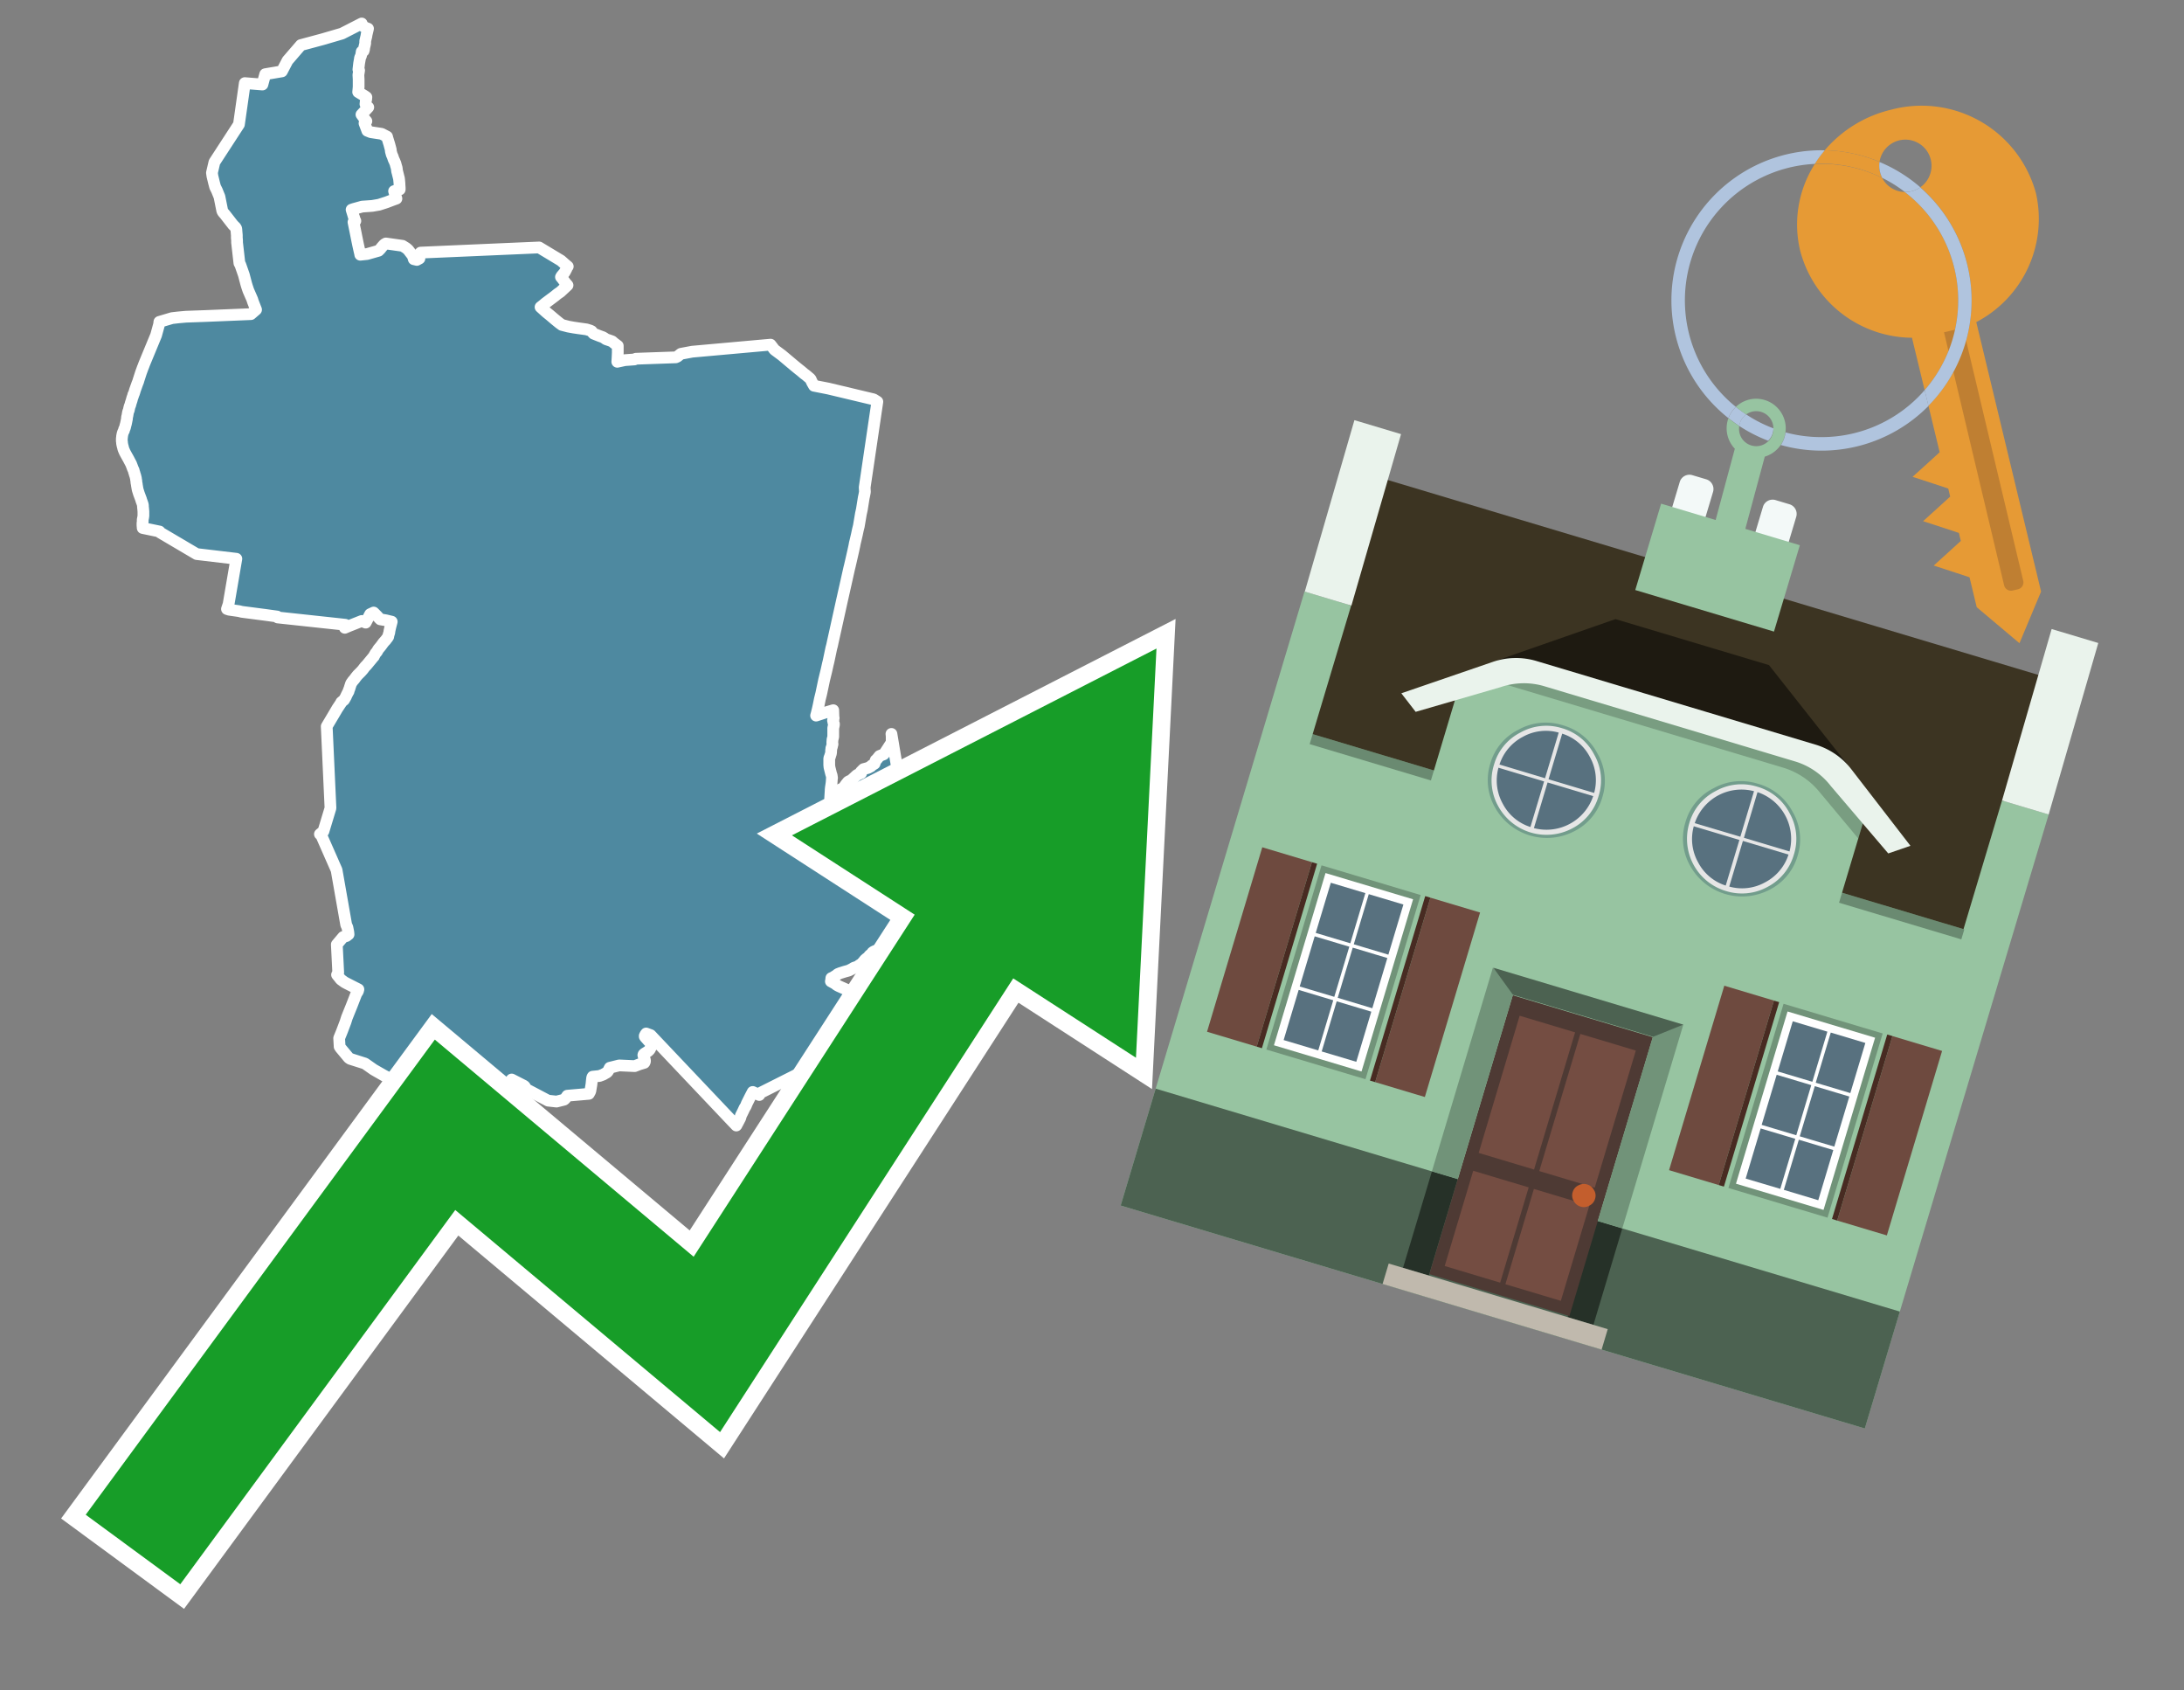 <svg id="Text" xmlns="http://www.w3.org/2000/svg" width="93.05" height="72" viewBox="0 0 93.05 72"><rect x="0" y="0" width="93.05" height="72" fill="#808080" stroke="none"/><polygon points="11.18,3.6 11.3,3.16 12.01,3.04 12.25,2.58 12.82,1.92 13.75,1.67 14.57,1.43 15.41,1 15.36,1.03 15.41,1.07 15.51,1.14 15.59,1.19 15.68,1.22 15.62,1.47 15.61,1.54 15.59,1.62 15.56,1.75 15.56,1.82 15.56,1.85 15.52,2.02 15.51,2.1 15.49,2.17 15.41,2.2 15.4,2.27 15.38,2.38 15.34,2.46 15.33,2.53 15.3,2.7 15.27,2.96 15.3,3 15.27,3.19 15.28,3.38 15.28,3.42 15.28,3.64 15.28,3.7 15.27,3.82 15.26,3.92 15.54,4.09 15.61,4.14 15.6,4.24 15.58,4.32 15.58,4.35 15.57,4.43 15.58,4.46 15.6,4.49 15.69,4.57 15.56,4.71 15.4,4.88 15.48,4.99 15.52,5.05 15.54,5.08 15.61,5.16 15.56,5.22 15.53,5.25 15.64,5.54 15.65,5.57 15.8,5.63 16.26,5.7 16.49,5.82 16.51,5.9 16.53,5.96 16.56,6.06 16.58,6.12 16.65,6.38 16.65,6.43 16.66,6.47 16.69,6.58 16.73,6.67 16.77,6.79 16.8,6.85 16.85,6.97 16.86,7.01 16.87,7.05 16.9,7.15 16.91,7.22 16.92,7.3 16.93,7.33 16.95,7.41 16.96,7.45 17,7.61 17.01,7.71 17.02,7.82 17.02,7.85 17.03,8 17.03,8.07 16.79,8.14 16.82,8.24 16.89,8.46 16.75,8.51 16.67,8.54 16.54,8.59 16.46,8.62 16.15,8.72 15.86,8.77 15.43,8.8 15.18,8.87 15.07,8.9 14.98,8.93 15.06,9.19 15.07,9.23 15.09,9.27 15.1,9.33 15.14,9.41 15.06,9.46 15.07,9.51 15.14,9.85 15.21,10.2 15.26,10.44 15.32,10.71 15.34,10.79 15.35,10.85 15.64,10.82 16.13,10.68 16.2,10.61 16.28,10.51 16.37,10.41 16.44,10.37 17.15,10.47 17.31,10.57 17.39,10.64 17.59,10.9 17.6,10.94 17.63,11.04 17.76,11.07 17.87,11.01 17.86,10.98 17.92,10.76 22.97,10.54 23.9,11.1 24.07,11.25 24.14,11.31 24.19,11.35 24.14,11.4 24.13,11.46 24.1,11.51 24.09,11.54 24.04,11.62 23.93,11.75 23.9,11.8 23.95,11.86 24.1,12.06 24.18,12.15 23.88,12.43 23.75,12.52 23.64,12.61 23.24,12.91 23.12,13.01 23.03,13.08 23.24,13.27 23.31,13.33 23.41,13.41 23.61,13.58 23.67,13.63 23.83,13.76 23.94,13.84 24.21,13.91 24.43,13.95 24.63,13.98 24.99,14.03 25.15,14.08 25.21,14.11 25.23,14.14 25.26,14.18 25.29,14.21 25.54,14.31 25.68,14.36 25.75,14.4 25.82,14.45 25.97,14.5 26.08,14.54 26.16,14.61 26.32,14.73 26.32,14.8 26.32,15.03 26.31,15.25 26.3,15.41 26.62,15.34 27.03,15.31 27.09,15.28 28.79,15.22 28.86,15.19 28.97,15.1 29.01,15.07 29.49,14.98 32.83,14.68 32.9,14.77 32.96,14.85 32.99,14.89 33.04,14.93 33.31,15.13 33.87,15.6 34.03,15.73 34.12,15.8 34.26,15.92 34.33,15.97 34.46,16.08 34.52,16.13 34.54,16.16 34.6,16.29 34.68,16.43 35.29,16.55 37.22,17.01 37.38,17.11 36.84,20.76 36.85,20.95 36.83,21.06 36.82,21.11 36.8,21.2 36.72,21.7 36.68,21.88 36.59,22.41 36.55,22.57 36.51,22.76 36.44,23.06 36.42,23.14 36.4,23.25 36.35,23.48 36.27,23.83 36.21,24.09 36.18,24.21 36.03,24.88 35.85,25.68 35.6,26.81 35.48,27.35 35.45,27.49 35.42,27.6 35.3,28.17 35.27,28.29 35.21,28.56 35.11,28.97 35.07,29.16 34.99,29.54 34.93,29.78 34.88,30.03 34.84,30.21 34.79,30.41 34.77,30.48 35.2,30.34 35.5,30.25 35.51,30.54 35.52,30.58 35.5,30.62 35.51,30.66 35.49,30.69 35.5,30.72 35.51,30.79 35.53,30.83 35.53,30.88 35.51,30.97 35.5,31 35.5,31.05 35.5,31.09 35.5,31.13 35.5,31.16 35.5,31.23 35.5,31.31 35.5,31.39 35.48,31.46 35.47,31.5 35.46,31.63 35.47,31.7 35.46,31.73 35.45,31.78 35.44,31.82 35.42,31.87 35.42,31.91 35.41,31.95 35.41,31.99 35.41,32.03 35.4,32.1 35.38,32.16 35.36,32.23 35.34,32.27 35.33,32.32 35.33,32.41 35.33,32.47 35.33,32.5 35.33,32.58 35.34,32.68 35.37,32.8 35.38,32.84 35.41,32.96 35.44,33.05 35.44,33.09 35.45,33.13 35.44,33.18 35.44,33.21 35.43,33.34 35.41,33.48 35.4,33.54 35.39,33.64 35.39,33.67 35.37,33.98 35.37,34.13 35.61,34.07 35.58,34.04 35.59,34.01 35.7,33.95 35.72,33.92 35.73,33.89 35.8,33.86 35.79,33.83 35.79,33.79 35.76,33.76 35.79,33.73 35.78,33.7 35.83,33.61 35.94,33.58 35.97,33.51 36.04,33.41 36.13,33.3 36.18,33.27 36.26,33.24 36.51,33.01 36.69,32.93 36.69,32.9 36.68,32.87 36.79,32.76 36.98,32.71 37.11,32.64 37.13,32.61 37.26,32.53 37.29,32.44 37.31,32.38 37.35,32.35 37.47,32.2 37.65,32.13 37.7,32.07 37.96,31.67 37.99,31.6 37.99,31.56 37.99,31.36 37.98,31.26 38.69,35.5 39.57,35.6 41.73,35.46 41.79,35.17 42.01,34.75 42.38,34.47 42.55,34.39 42.98,34.34 42.99,34.3 43.04,34.27 43.06,34.24 43.07,34.21 43.09,34.18 43.12,34.1 44.27,33.45 46.59,34.62 46.63,34.69 46.73,34.86 46.79,34.97 46.8,35 45.31,37.12 44.67,38.71 44.73,39.03 44.48,39.16 44.48,39.21 44.48,39.3 44.29,39.27 43.71,39.24 42.85,39.11 42.63,39.08 42.14,39 41.21,39.33 41.15,39.44 41.05,39.66 41.01,39.73 40.95,39.84 40.74,39.96 40.57,40.05 40.5,40.09 40.45,40.13 40.36,40.18 40.19,40.28 40.07,40.35 39.98,40.39 39.79,40.42 38.37,40.32 37.45,40.45 37.36,40.48 37.27,40.51 37.21,40.54 37.17,40.57 37.17,40.61 37.1,40.65 37.04,40.7 37.02,40.73 36.98,40.78 36.92,40.82 36.85,40.88 36.77,40.98 36.73,41.02 36.71,41.05 36.66,41.08 36.61,41.11 36.56,41.15 36.5,41.18 36.38,41.22 36.3,41.27 36.22,41.31 36.16,41.34 35.98,41.39 35.79,41.45 35.69,41.49 35.62,41.55 35.55,41.59 35.49,41.63 35.42,41.66 35.41,41.76 35.4,41.8 35.58,41.9 35.64,41.95 35.69,41.98 35.75,42.01 36.11,42.17 36.16,42.28 36.18,42.36 36.2,42.41 36.24,42.48 36.25,42.51 36.28,42.54 36.75,42.64 36.78,42.67 37.16,42.77 37.27,42.85 37.47,42.88 37.48,42.94 37.48,42.98 37.49,43.01 37.6,43.12 37.66,43.15 37.6,43.3 34.61,45.44 34.23,45.63 32.38,46.56 32.35,46.64 32.07,46.51 31.96,46.72 31.82,47 31.78,47.1 31.76,47.14 31.73,47.18 31.65,47.35 31.58,47.49 31.56,47.53 31.55,47.59 31.53,47.64 31.42,47.85 31.4,47.88 31.39,47.91 31.37,47.94 31.16,47.72 27.72,44.09 27.53,44.02 27.5,44.06 27.47,44.12 27.47,44.15 27.49,44.18 27.65,44.36 27.7,44.39 27.74,44.42 27.77,44.45 27.78,44.48 27.78,44.52 27.69,44.69 27.67,44.72 27.62,44.77 27.58,44.8 27.45,44.88 27.42,44.91 27.41,44.94 27.42,44.98 27.43,45.02 27.47,45.13 27.48,45.17 27.48,45.2 27.47,45.24 27.45,45.27 27.25,45.33 27.04,45.41 26.38,45.38 25.98,45.48 25.92,45.6 25.88,45.66 25.84,45.69 25.75,45.74 25.7,45.77 25.54,45.83 25.25,45.86 25.23,45.9 25.21,46.07 25.2,46.18 25.15,46.48 25.09,46.59 24.17,46.67 24.1,46.77 24.07,46.81 24.03,46.84 23.71,46.92 23.35,46.88 22.42,46.39 22.36,46.28 22.33,46.25 22.27,46.22 21.8,45.98 20.08,51 18.24,50.66 16.82,50.4 15.14,50.11 16.62,45.95 16.34,45.8 15.92,45.56 15.55,45.3 14.92,45.1 14.86,45.06 14.51,44.64 14.47,44.58 14.45,44.22 14.56,43.95 14.61,43.82 14.72,43.53 14.78,43.34 14.99,42.82 15.18,42.33 15.25,42.22 15.27,42.14 14.74,41.87 14.67,41.83 14.52,41.72 14.36,41.52 14.41,41.42 14.35,40.23 14.62,39.91 14.76,39.87 14.85,39.8 14.84,39.7 14.8,39.5 14.75,39.39 14.34,37.06 13.68,35.56 13.63,35.53 13.78,35.41 14.08,34.42 13.92,30.94 14.3,30.3 14.37,30.18 14.39,30.15 14.53,29.94 14.54,29.91 14.66,29.81 14.74,29.67 14.75,29.64 14.82,29.5 14.85,29.45 14.86,29.4 14.89,29.33 14.91,29.26 14.96,29.11 15.03,29.01 15.1,28.93 15.15,28.86 15.19,28.81 15.23,28.76 15.38,28.61 15.46,28.52 15.52,28.44 15.56,28.39 15.62,28.33 15.81,28.1 15.86,28.04 15.9,27.99 15.93,27.96 15.94,27.93 15.97,27.88 15.99,27.84 16.02,27.8 16.06,27.76 16.09,27.7 16.12,27.65 16.22,27.53 16.28,27.45 16.33,27.38 16.4,27.3 16.44,27.26 16.47,27.21 16.5,27.18 16.52,27.15 16.54,27.12 16.55,27.06 16.57,26.99 16.59,26.93 16.59,26.89 16.63,26.71 16.69,26.48 16.44,26.42 16.2,26.38 16.17,26.35 16.06,26.23 15.95,26.12 15.92,26.09 15.77,26.16 15.58,26.52 15.41,26.45 14.88,26.66 14.69,26.74 14.71,26.61 11.83,26.3 11.81,26.26 11.3,26.19 10.3,26.06 10.18,26.03 9.97,26 9.76,25.97 9.67,25.94 9.74,25.73 10.07,23.8 8.38,23.6 6.82,22.68 6.8,22.64 6.08,22.49 6.07,22.37 6.07,22.34 6.07,22.28 6.08,22.23 6.08,22.14 6.09,22.09 6.1,22.04 6.11,21.97 6.11,21.93 6.11,21.79 6.1,21.67 6.09,21.58 6.09,21.53 6.08,21.48 6.07,21.45 6.06,21.42 6.02,21.31 6.01,21.27 5.92,21.03 5.87,20.87 5.86,20.83 5.84,20.71 5.83,20.66 5.83,20.63 5.82,20.59 5.81,20.54 5.81,20.48 5.8,20.45 5.79,20.37 5.78,20.33 5.76,20.25 5.74,20.2 5.73,20.15 5.71,20.1 5.7,20.05 5.69,20.02 5.66,19.96 5.62,19.85 5.6,19.8 5.59,19.77 5.5,19.6 5.48,19.56 5.39,19.4 5.33,19.29 5.3,19.23 5.29,19.2 5.27,19.16 5.26,19.13 5.25,19.1 5.24,19.05 5.22,18.98 5.21,18.93 5.2,18.89 5.2,18.84 5.19,18.79 5.19,18.73 5.19,18.68 5.2,18.61 5.2,18.57 5.21,18.54 5.22,18.48 5.25,18.39 5.28,18.34 5.29,18.28 5.31,18.25 5.33,18.19 5.34,18.14 5.36,18.07 5.37,18.03 5.38,17.98 5.4,17.88 5.41,17.83 5.41,17.78 5.42,17.74 5.43,17.7 5.44,17.64 5.45,17.58 5.46,17.54 5.47,17.51 5.49,17.47 5.5,17.4 5.51,17.37 5.52,17.32 5.55,17.25 5.56,17.21 5.57,17.17 5.58,17.14 5.61,17.05 5.63,16.97 5.64,16.94 5.67,16.86 5.68,16.81 5.7,16.78 5.73,16.69 5.75,16.62 5.85,16.34 5.89,16.24 5.9,16.2 6,15.89 6.01,15.86 6.08,15.67 6.12,15.57 6.13,15.54 6.17,15.44 6.65,14.28 6.78,13.81 6.79,13.71 7.33,13.55 7.59,13.52 7.92,13.49 8.76,13.46 10.69,13.38 10.91,13.19 10.82,12.96 10.77,12.83 10.75,12.76 10.58,12.37 10.52,12.19 10.49,12.09 10.39,11.71 10.24,11.28 10.2,11.21 10.1,10.33 10.1,10.3 10.1,10.24 10.09,10.13 10.09,10.02 10.07,9.79 10.07,9.76 10.06,9.73 10.04,9.69 9.97,9.62 9.93,9.58 9.58,9.13 9.51,9.05 9.49,9.02 9.47,8.98 9.35,8.38 9.24,8.11 9.17,7.97 9.16,7.94 9.12,7.79 9.05,7.5 9.03,7.36 9.13,6.93 9.14,6.9 10.18,5.3 10.43,3.54 " fill="#4e89a0" stroke="#fff" stroke-linejoin="round" stroke-width="0.5"/><polygon points="49.272 27.624 33.741 35.58 38.97 38.959 29.553 53.529 18.525 44.281 3.652 64.518 7.681 67.479 19.396 51.538 30.678 60.999 43.169 41.673 48.398 45.053 49.272 27.624" fill="none" stroke="#fff" stroke-miterlimit="10" stroke-width="1.5"/><polygon points="49.272 27.624 33.741 35.58 38.97 38.959 29.553 53.529 18.525 44.281 3.652 64.518 7.681 67.479 19.396 51.538 30.678 60.999 43.169 41.673 48.398 45.053 49.272 27.624" fill="#179d28"/><path d="M80.19,7.577a1.16,1.16,0,0,1-.094-.251,1.114,1.114,0,0,1-.018-.429A6.367,6.367,0,0,0,77.743,6.4a5.269,5.269,0,0,0-.423.577c.1,0,.192-.007.288-.007A5.794,5.794,0,0,1,80.19,7.577Z" fill="#e69a35"/><path d="M77.608,6.4A6.394,6.394,0,0,0,73.64,17.81a1.26,1.26,0,0,1,.317-.48A5.821,5.821,0,0,1,77.32,6.981a5.269,5.269,0,0,1,.423-.577Z" fill="#b0c4de"/><path d="M84.2,13.72a4.962,4.962,0,0,0,2.545-5.48,5.047,5.047,0,0,0-6.179-3.566A5.322,5.322,0,0,0,77.743,6.4a6.367,6.367,0,0,1,2.335.493,1.114,1.114,0,1,1,1.736,1.084,6.392,6.392,0,0,1,.347,9.3l.479,1.985-.438.4-.716.648.92.3.6.2.082.341-.438.4-.716.648.92.3.605.2.082.341-.438.4-.716.649.92.3.605.2.307,1.274,1.821,1.534.921-2.2Z" fill="#e69a35"/><path d="M81.154,8.179a1.115,1.115,0,0,1-.964-.6,5.794,5.794,0,0,0-2.582-.6c-.1,0-.192,0-.288.007a4.783,4.783,0,0,0-.625,3.685,4.962,4.962,0,0,0,4.765,3.715L82,16.617a5.82,5.82,0,0,0-.846-8.438Z" fill="#e69a35"/><path d="M74.1,18.142a6.386,6.386,0,0,0,1.232.63.73.73,0,0,0,.224-.527h0a5.783,5.783,0,0,1-1.159-.593A.733.733,0,0,0,74.1,18.142Z" fill="#b0c4de"/><path d="M74.4,17.652q-.228-.152-.44-.322a1.26,1.26,0,0,0-.317.48c.148.117.3.228.46.332A.733.733,0,0,1,74.4,17.652Z" fill="#b0c4de"/><path d="M74.824,16.984a1.257,1.257,0,0,0-.867.346c.141.114.288.222.44.322a.731.731,0,0,1,1.159.593h0a.732.732,0,1,1-1.463,0,.7.7,0,0,1,.007-.1c-.158-.1-.312-.215-.46-.332a1.258,1.258,0,0,0,.273,1.3l-.979,3.635,1.275.341.98-3.639a1.266,1.266,0,0,0,.681-.5,1.249,1.249,0,0,0,.2-.538,1.328,1.328,0,0,0,.012-.168A1.262,1.262,0,0,0,74.824,16.984Z" fill="#97c4a1"/><path d="M85.974,25.1l-.226.053a.3.3,0,0,1-.362-.223l-2.56-10.777.81-.193L86.2,24.736A.3.3,0,0,1,85.974,25.1Z" fill="#bf7f32"/><path d="M80.1,7.326a1.16,1.16,0,0,0,.094.251,5.833,5.833,0,0,1,.964.6,1.137,1.137,0,0,0,.287-.031,1.108,1.108,0,0,0,.373-.167A6.371,6.371,0,0,0,80.078,6.9,1.114,1.114,0,0,0,80.1,7.326Z" fill="#b0c4de"/><path d="M77.608,18.618a5.836,5.836,0,0,1-1.534-.2,1.24,1.24,0,0,1-.2.537,6.4,6.4,0,0,0,6.291-1.666L82,16.617A5.807,5.807,0,0,1,77.608,18.618Z" fill="#b0c4de"/><path d="M81.814,7.981a1.108,1.108,0,0,1-.373.167,1.137,1.137,0,0,1-.287.031A5.82,5.82,0,0,1,82,16.617l.161.667a6.392,6.392,0,0,0-.347-9.3Z" fill="#b0c4de"/><polygon points="83.79 39.753 55.78 31.364 58.988 20.404 86.964 28.783 83.79 39.753 83.79 39.753" fill="#3c3422" fill-rule="evenodd"/><polygon points="81.705 53.32 87.284 34.692 85.297 34.097 83.656 39.575 55.926 31.269 57.567 25.791 55.579 25.196 47.746 51.348 79.451 60.844 81.705 53.32" fill="#97c4a1" fill-rule="evenodd"/><rect x="69.522" y="21.148" width="0.444" height="28.983" transform="translate(15.592 92.226) rotate(-73.326)" opacity="0.3"/><polygon points="87.284 34.692 85.297 34.097 87.411 26.793 89.398 27.388 87.284 34.692 87.284 34.692" fill="#eaf3ec" fill-rule="evenodd"/><polygon points="57.578 25.794 55.591 25.199 57.705 17.896 59.692 18.491 57.578 25.794 57.578 25.794" fill="#eaf3ec" fill-rule="evenodd"/><polygon points="79.451 60.844 80.943 55.865 49.238 46.369 47.747 51.348 79.451 60.844 79.451 60.844" fill="#4c6251" fill-rule="evenodd"/><path d="M71.566,20.528l-.522,1.743,1.418.425.523-1.744a.432.432,0,0,0-.289-.536l-.593-.177A.431.431,0,0,0,71.566,20.528Z" fill="#f3f9f8" fill-rule="evenodd"/><path d="M75.111,21.589l-.522,1.743,1.418.425.522-1.743a.43.43,0,0,0-.289-.536l-.593-.178A.43.43,0,0,0,75.111,21.589Z" fill="#f3f9f8" fill-rule="evenodd"/><polygon points="75.368 28.329 68.829 26.37 63.807 28.121 78.733 32.591 75.368 28.329" fill="#1e1a11"/><polygon points="78.248 32.422 64.442 28.287 62.236 28.998 60.064 36.247 77.453 41.455 79.651 34.116 78.248 32.422" fill="#97c4a1"/><path d="M77.74,32.516S65.088,28.725,65,28.7l-.938.43,11.892,3.562a3.175,3.175,0,0,1,1.532,1l1.685,2.02.327-1.09Z" fill-rule="evenodd" opacity="0.2"/><path d="M77.35,31.716,65.458,28.154a3.041,3.041,0,0,0-1.854.037l-3.9,1.339.611.79,3.626-1.054a3.045,3.045,0,0,1,1.855-.037l10.673,3.2A3.028,3.028,0,0,1,78,33.477l2.45,2.874.945-.325-2.518-3.26A3.036,3.036,0,0,0,77.35,31.716Z" fill="#eaf3ec"/><polygon points="76.683 23.223 70.773 21.453 69.671 25.132 75.581 26.902 76.683 23.223 76.683 23.223" fill="#97c4a1" fill-rule="evenodd"/><g id="Symbol_9_0_Layer2_0_MEMBER_8_MEMBER_21_MEMBER_0_FILL" data-name="Symbol 9 0 Layer2 0 MEMBER 8 MEMBER 21 MEMBER 0 FILL"><path d="M66.584,30.892a2.39,2.39,0,0,0-1.891.189,2.317,2.317,0,0,0-1.2,1.448A2.345,2.345,0,0,0,63.7,34.4a2.528,2.528,0,0,0,3.367,1.008,2.339,2.339,0,0,0,1.2-1.447,2.313,2.313,0,0,0-.208-1.87A2.394,2.394,0,0,0,66.584,30.892Z" fill="#729d8c"/></g><g id="Symbol_9_0_Layer2_0_MEMBER_8_MEMBER_21_MEMBER_1_FILL" data-name="Symbol 9 0 Layer2 0 MEMBER 8 MEMBER 21 MEMBER 1 FILL"><path d="M66.547,31.016a2.241,2.241,0,0,0-1.769.185,2.213,2.213,0,0,0-1.127,1.376,2.239,2.239,0,0,0,.185,1.768,2.341,2.341,0,0,0,3.145.942,2.234,2.234,0,0,0,1.126-1.376,2.207,2.207,0,0,0-.185-1.768A2.237,2.237,0,0,0,66.547,31.016Z" fill="#e6e6e6"/></g><g id="Symbol_9_0_Layer2_0_MEMBER_8_MEMBER_21_MEMBER_2_MEMBER_0_FILL" data-name="Symbol 9 0 Layer2 0 MEMBER 8 MEMBER 21 MEMBER 2 MEMBER 0 FILL"><path d="M65.787,33.284,63.843,32.7a2.036,2.036,0,0,0,.186,1.539,2.015,2.015,0,0,0,1.175.986Z" fill="#58717f"/></g><g id="Symbol_9_0_Layer2_0_MEMBER_8_MEMBER_21_MEMBER_2_MEMBER_1_FILL" data-name="Symbol 9 0 Layer2 0 MEMBER 8 MEMBER 21 MEMBER 2 MEMBER 1 FILL"><path d="M65.827,33.148l.582-1.944a2.01,2.01,0,0,0-1.523.178,2.037,2.037,0,0,0-1,1.183Z" fill="#58717f"/></g><g id="Symbol_9_0_Layer2_0_MEMBER_8_MEMBER_21_MEMBER_2_MEMBER_2_FILL" data-name="Symbol 9 0 Layer2 0 MEMBER 8 MEMBER 21 MEMBER 2 MEMBER 2 FILL"><path d="M67.878,33.91l-1.943-.582-.582,1.944a2.1,2.1,0,0,0,2.525-1.362Z" fill="#58717f"/></g><g id="Symbol_9_0_Layer2_0_MEMBER_8_MEMBER_21_MEMBER_2_MEMBER_3_FILL" data-name="Symbol 9 0 Layer2 0 MEMBER 8 MEMBER 21 MEMBER 2 MEMBER 3 FILL"><path d="M66.558,31.249l-.582,1.943,1.943.582a2.031,2.031,0,0,0-.186-1.539A2.009,2.009,0,0,0,66.558,31.249Z" fill="#58717f"/></g><g id="Symbol_9_0_Layer2_0_MEMBER_8_MEMBER_21_MEMBER_0_FILL-2" data-name="Symbol 9 0 Layer2 0 MEMBER 8 MEMBER 21 MEMBER 0 FILL"><path d="M74.9,33.384a2.4,2.4,0,0,0-1.891.189,2.316,2.316,0,0,0-1.2,1.448,2.341,2.341,0,0,0,.209,1.87A2.527,2.527,0,0,0,75.387,37.9a2.345,2.345,0,0,0,1.2-1.447,2.314,2.314,0,0,0-.209-1.87A2.389,2.389,0,0,0,74.9,33.384Z" fill="#729d8c"/></g><g id="Symbol_9_0_Layer2_0_MEMBER_8_MEMBER_21_MEMBER_1_FILL-2" data-name="Symbol 9 0 Layer2 0 MEMBER 8 MEMBER 21 MEMBER 1 FILL"><path d="M74.867,33.508a2.239,2.239,0,0,0-1.768.185,2.21,2.21,0,0,0-1.127,1.376,2.316,2.316,0,0,0,1.564,2.883,2.261,2.261,0,0,0,1.765-.173A2.237,2.237,0,0,0,76.428,36.4a2.209,2.209,0,0,0-.185-1.769A2.239,2.239,0,0,0,74.867,33.508Z" fill="#e6e6e6"/></g><g id="Symbol_9_0_Layer2_0_MEMBER_8_MEMBER_21_MEMBER_2_MEMBER_0_FILL-2" data-name="Symbol 9 0 Layer2 0 MEMBER 8 MEMBER 21 MEMBER 2 MEMBER 0 FILL"><path d="M74.107,35.776l-1.943-.582a2.031,2.031,0,0,0,.186,1.539,2.009,2.009,0,0,0,1.175.986Z" fill="#58717f"/></g><g id="Symbol_9_0_Layer2_0_MEMBER_8_MEMBER_21_MEMBER_2_MEMBER_1_FILL-2" data-name="Symbol 9 0 Layer2 0 MEMBER 8 MEMBER 21 MEMBER 2 MEMBER 1 FILL"><path d="M74.148,35.64,74.73,33.7a2.1,2.1,0,0,0-2.525,1.362Z" fill="#58717f"/></g><g id="Symbol_9_0_Layer2_0_MEMBER_8_MEMBER_21_MEMBER_2_MEMBER_2_FILL-2" data-name="Symbol 9 0 Layer2 0 MEMBER 8 MEMBER 21 MEMBER 2 MEMBER 2 FILL"><path d="M76.2,36.4l-1.943-.582-.582,1.944a2.015,2.015,0,0,0,1.523-.178A2.036,2.036,0,0,0,76.2,36.4Z" fill="#58717f"/></g><g id="Symbol_9_0_Layer2_0_MEMBER_8_MEMBER_21_MEMBER_2_MEMBER_3_FILL-2" data-name="Symbol 9 0 Layer2 0 MEMBER 8 MEMBER 21 MEMBER 2 MEMBER 3 FILL"><path d="M74.879,33.741,74.3,35.684l1.943.582a2.1,2.1,0,0,0-1.361-2.525Z" fill="#58717f"/></g><polygon points="51.426 43.946 53.542 44.58 55.896 36.723 53.78 36.089 51.426 43.946 51.426 43.946" fill="#6e4a3f" fill-rule="evenodd"/><polygon points="53.542 44.58 53.764 44.647 56.117 36.789 55.896 36.723 53.542 44.58 53.542 44.58" fill="#482b22" fill-rule="evenodd"/><polygon points="60.706 46.726 58.59 46.092 60.943 38.235 63.059 38.868 60.706 46.726 60.706 46.726" fill="#6e4a3f" fill-rule="evenodd"/><polygon points="58.59 46.092 58.368 46.026 60.722 38.168 60.943 38.235 58.59 46.092 58.59 46.092" fill="#482b22" fill-rule="evenodd"/><rect x="53.146" y="39.209" width="8.19" height="4.408" transform="translate(1.145 84.365) rotate(-73.326)" fill="#719379"/><polygon points="60.205 38.304 56.474 37.187 54.277 44.522 58.008 45.639 60.205 38.304 60.205 38.304" fill="#fff" fill-rule="evenodd"/><path d="M59.792,38.527l-.64,2.136-1.474-.442.639-2.135,1.475.441Zm-1.621-.485-.64,2.136-1.474-.442L56.7,37.6l1.474.442Zm-2.158,1.84,1.475.441-.64,2.136-1.474-.441.639-2.136Zm-.683,2.282,1.474.441-.639,2.136L54.69,44.3l.64-2.135Zm.981,2.621.639-2.136,1.475.442-.64,2.135-1.474-.441Zm2.158-1.84L56.994,42.5l.64-2.136,1.474.442-.639,2.136Z" fill="#58717f" fill-rule="evenodd"/><polygon points="80.39 52.621 78.274 51.988 80.628 44.13 82.743 44.764 80.39 52.621 80.39 52.621" fill="#6e4a3f" fill-rule="evenodd"/><polygon points="78.274 51.988 78.053 51.921 80.406 44.064 80.628 44.13 78.274 51.988 78.274 51.988" fill="#482b22" fill-rule="evenodd"/><polygon points="71.111 49.842 73.227 50.476 75.58 42.619 73.464 41.985 71.111 49.842 71.111 49.842" fill="#6e4a3f" fill-rule="evenodd"/><polygon points="73.227 50.476 73.448 50.542 75.802 42.685 75.58 42.619 73.227 50.476 73.227 50.476" fill="#482b22" fill-rule="evenodd"/><rect x="72.83" y="45.105" width="8.19" height="4.408" transform="translate(9.534 107.426) rotate(-73.326)" fill="#719379"/><polygon points="76.159 43.083 79.889 44.2 77.692 51.535 73.962 50.418 76.159 43.083 76.159 43.083" fill="#fff" fill-rule="evenodd"/><path d="M76.381,43.5l1.475.442-.64,2.135-1.475-.441.64-2.136ZM78,43.981l1.474.442-.64,2.136-1.474-.442L78,43.981Zm.791,2.724-.64,2.135L76.679,48.4l.64-2.136,1.474.442Zm-.684,2.282-.639,2.135L76,50.68l.64-2.135,1.474.442Zm-2.26,1.65L74.375,50.2l.639-2.135,1.475.441-.64,2.136Zm-.791-2.724.64-2.135,1.474.441-.639,2.136-1.475-.442Z" fill="#58717f" fill-rule="evenodd"/><polygon points="67.888 56.431 69.118 52.323 68.019 51.994 66.789 56.102 67.888 56.431 67.888 56.431" fill="#263128" fill-rule="evenodd"/><polygon points="60.877 54.331 62.108 50.223 61.007 49.894 59.776 54.002 60.877 54.331 60.877 54.331" fill="#263128" fill-rule="evenodd"/><g id="Symbol_9_0_Layer2_0_MEMBER_8_MEMBER_12_MEMBER_0_FILL" data-name="Symbol 9 0 Layer2 0 MEMBER 8 MEMBER 12 MEMBER 0 FILL"><path d="M70.418,44.178l-5.965-1.786L60.9,54.27l5.964,1.786Z" fill="#4e3a34"/></g><g id="Symbol_9_0_Layer2_0_MEMBER_8_MEMBER_12_MEMBER_1_MEMBER_0_FILL" data-name="Symbol 9 0 Layer2 0 MEMBER 8 MEMBER 12 MEMBER 1 MEMBER 0 FILL"><path d="M65.358,49.815l1.75-5.843-2.363-.708L63,49.107Z" fill="#744d42"/></g><g id="Symbol_9_0_Layer2_0_MEMBER_8_MEMBER_12_MEMBER_1_MEMBER_1_FILL" data-name="Symbol 9 0 Layer2 0 MEMBER 8 MEMBER 12 MEMBER 1 MEMBER 1 FILL"><path d="M67.331,44.039l-1.75,5.842,2.364.708,1.75-5.842Z" fill="#744d42"/></g><g id="Symbol_9_0_Layer2_0_MEMBER_8_MEMBER_12_MEMBER_2_MEMBER_0_FILL" data-name="Symbol 9 0 Layer2 0 MEMBER 8 MEMBER 12 MEMBER 2 MEMBER 0 FILL"><path d="M63.915,54.633l1.215-4.058-2.363-.707-1.215,4.057Z" fill="#744d42"/></g><g id="Symbol_9_0_Layer2_0_MEMBER_8_MEMBER_12_MEMBER_2_MEMBER_1_FILL" data-name="Symbol 9 0 Layer2 0 MEMBER 8 MEMBER 12 MEMBER 2 MEMBER 1 FILL"><path d="M66.5,55.407l1.215-4.057-2.363-.708L64.138,54.7Z" fill="#744d42"/></g><g id="Symbol_9_0_Layer2_0_MEMBER_8_MEMBER_13_FILL" data-name="Symbol 9 0 Layer2 0 MEMBER 8 MEMBER 13 FILL"><path d="M67.959,51.058a.439.439,0,0,0-.045-.367.487.487,0,0,0-.669-.2.445.445,0,0,0-.239.282.457.457,0,0,0,.041.378.481.481,0,0,0,.293.242.459.459,0,0,0,.377-.042A.453.453,0,0,0,67.959,51.058Z" fill="#c35e2d"/></g><g id="Symbol_9_0_Layer2_0_MEMBER_8_MEMBER_14_FILL" data-name="Symbol 9 0 Layer2 0 MEMBER 8 MEMBER 14 FILL"><path d="M64.557,42.047l-.951-.833-2.6,8.68,1.1.329Z" fill="#719379"/></g><g id="Symbol_9_0_Layer2_0_MEMBER_8_MEMBER_15_FILL" data-name="Symbol 9 0 Layer2 0 MEMBER 8 MEMBER 15 FILL"><path d="M71.718,43.643l-1.2.19L68.072,52.01l1.046.313Z" fill="#719379"/></g><g id="Symbol_9_0_Layer2_0_MEMBER_8_MEMBER_16_FILL" data-name="Symbol 9 0 Layer2 0 MEMBER 8 MEMBER 16 FILL"><path d="M63.627,41.22l.836,1.156,5.961,1.786,1.294-.519Z" fill="#4c6251"/></g><polygon points="58.905 54.69 59.166 53.819 68.498 56.614 68.237 57.485 58.905 54.69 58.905 54.69" fill="#c0b9ad" fill-rule="evenodd"/></svg>